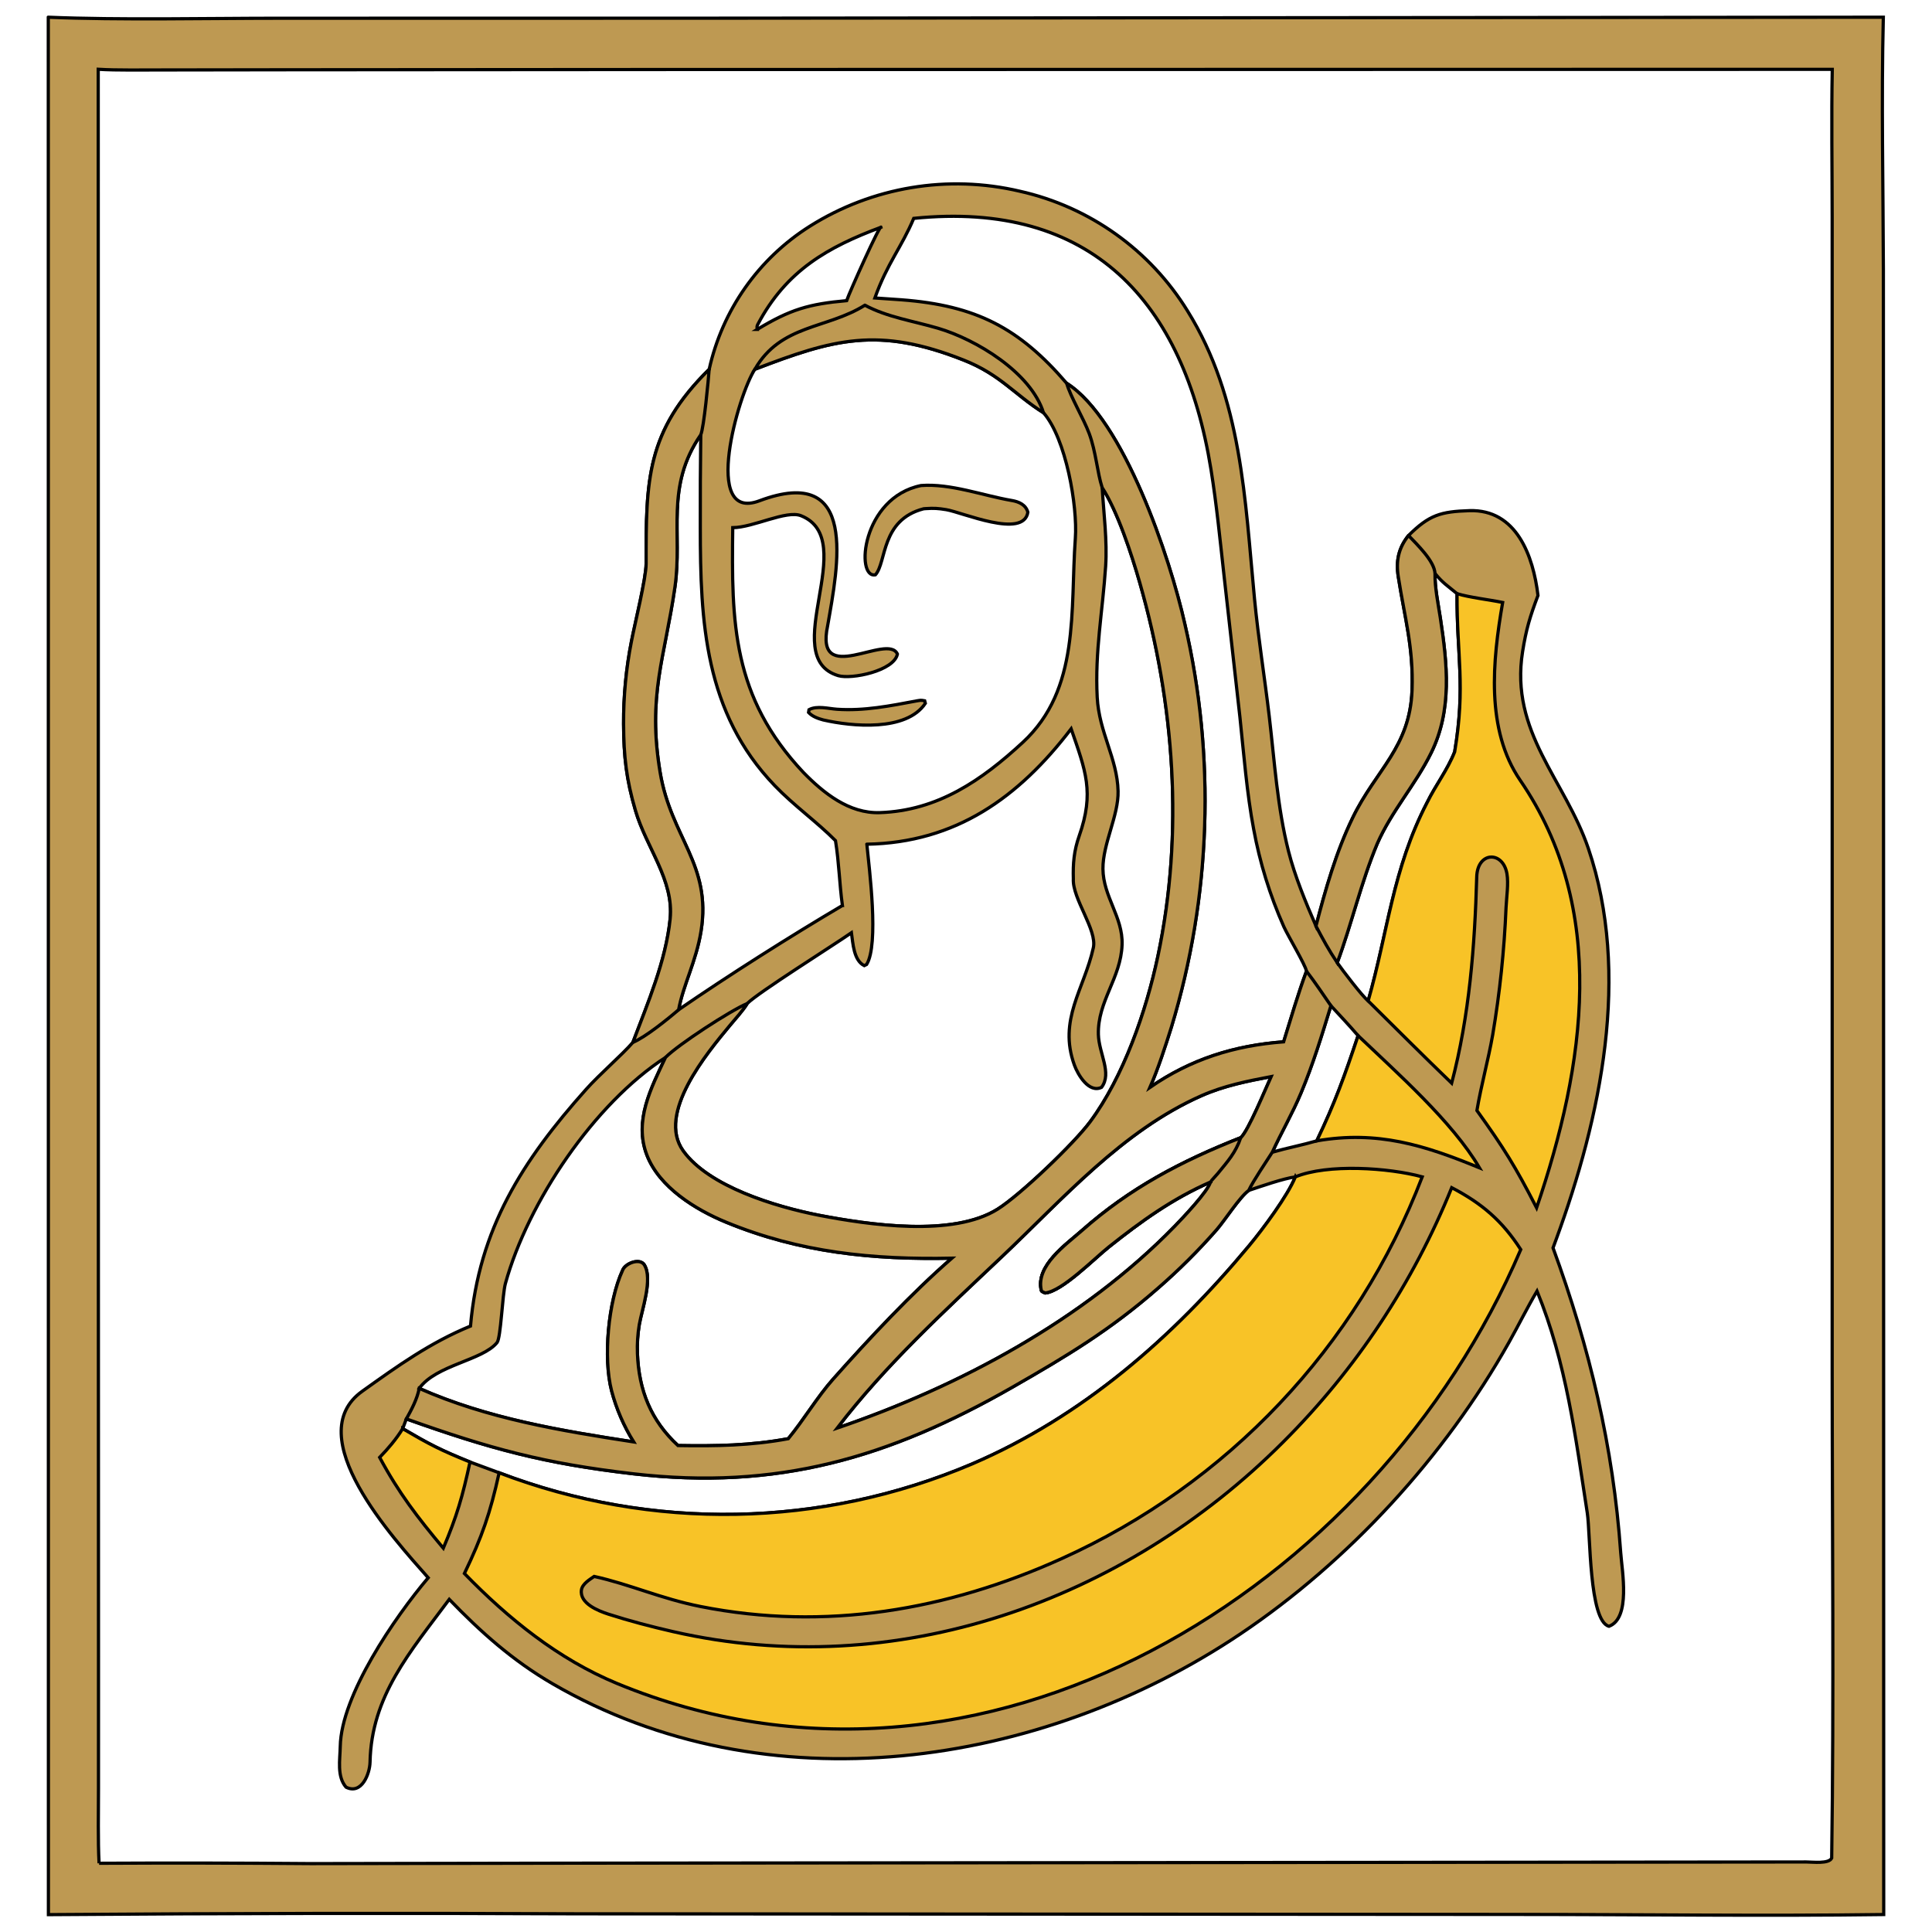 <svg width="600" height="600" xmlns="http://www.w3.org/2000/svg" preserveAspectRatio="none" version="1.1">
 <g>
  <title>Layer 1</title>

  <path stroke="null" d="m14.996,5.349c22.249,0.917 49.316,0.315 71.852,0.313l129.451,-0.013l368.581,-0.302c-0.634,25.926 -0.046,52.333 0.018,78.296l0.043,129.563l0.063,381.37c-37.363,0.496 -76.102,-0.03 -113.574,-0.032l-291.482,-0.193c-54.971,-0.24 -109.942,-0.157 -164.913,0.252l-0.039,-589.254zm15.771,573.306c21.93,-0.113 43.861,-0.078 65.791,0.104l83.563,-0.139l380.819,-0.369c2.029,0 7.022,0.656 7.907,-1.195c0.716,-50.225 0.162,-101.652 0.151,-152l0.005,-268.686l-0.007,-88.883c-0.002,-15.07 -0.258,-30.932 0.032,-45.951l-360.022,0.051l-118.199,0.079l-40.375,0.057c-5.898,-0.021 -14.146,0.156 -19.928,-0.21l0.047,377.768l0.038,115.082l-0.006,41.131c0.01,7.189 -0.198,16.08 0.185,23.161z" fill="#be9952"/>
  <path stroke="null" d="m220.245,114.695c4.073,-18.377 15.316,-34.367 31.23,-44.42c19.41,-12.227 42.917,-16.149 65.245,-10.886c21.667,4.857 40.451,18.267 52.084,37.18c16.905,27.157 17.825,58.582 20.799,89.443c1.17,12.145 3.137,24.288 4.566,36.41c1.656,14.045 2.505,28.171 5.987,41.934c1.957,7.734 5.343,15.897 8.535,23.244c2.943,-11.356 6.289,-23.079 11.432,-33.68c7.209,-14.861 17.781,-21.782 18.407,-39.621c0.466,-13.313 -2.294,-22.46 -4.289,-35.259c-0.755,-4.842 0.082,-8.854 3.187,-12.732c6.411,-6.385 10.002,-7.438 18.918,-7.721c14.608,-0.462 19.823,14.058 21.289,26.336c-2.497,6.612 -3.661,10.434 -4.781,17.45c-3.995,25.034 13.177,39.799 20.416,61.107c13.284,39.105 3.875,83.566 -9.99,121.421l-0.97,2.634c11.343,30.953 18.7,61.711 21.019,94.685c0.4,5.678 3.178,20.286 -3.64,22.84c-6.251,-1.663 -5.722,-28.649 -6.745,-35.234c-3.656,-23.534 -6.467,-46.535 -15.604,-68.873c-3.066,5.185 -5.773,10.69 -8.713,15.919c-19.958,35.492 -49.805,68.008 -83.414,90.56c-62.132,41.691 -147.135,54.114 -213.663,15.434c-12.342,-7.176 -22.151,-15.933 -32.027,-26.173c-12.224,16.426 -24.178,30.022 -24.603,50.572c-0.072,3.507 -2.562,10.215 -7.461,7.753c-2.874,-3.379 -1.864,-8.412 -1.788,-12.648c0.283,-15.883 16.935,-40.119 27.314,-52.385c-10.715,-12.135 -40.011,-43.993 -20.45,-57.946c11.028,-7.867 21.025,-15.056 33.582,-20.219c2.636,-30.284 16.14,-51.35 35.878,-73.485c4.241,-4.756 11.041,-10.582 14.561,-14.623c4.614,-12.201 10.231,-25.264 11.562,-38.298c1.239,-12.12 -7.367,-22.115 -10.762,-33.692c-2.836,-9.67 -3.641,-16.67 -3.699,-26.893c-0.038,-8.598 0.779,-17.178 2.439,-25.614c1.038,-5.382 4.566,-19.638 4.563,-24.109c-0.019,-25.956 0.027,-41.095 19.586,-60.411zm41.374,166.52c-0.927,-6.691 -1.036,-13.264 -2.151,-20.144c-5.708,-5.772 -12.918,-10.893 -18.864,-17.086c-21.826,-22.731 -23.119,-50.918 -23.12,-80.194c-0.027,-9.59 0.019,-19.18 0.14,-28.769c-11.148,16.152 -5.612,30.64 -8.014,47.243c-3.206,22.16 -8.59,33.692 -4.608,57.599c3.397,20.395 16.036,28.528 12.706,49.308c-1.497,9.342 -5.552,16.702 -6.958,24.406c15.251,-10.511 34.808,-22.894 50.868,-32.363zm153.672,17.761c1.597,2.301 7.668,10.268 9.6,11.868c6.166,-21.434 7.573,-40.847 18.301,-61.578c2.749,-5.577 6.295,-10.051 8.573,-15.779c3.453,-20.555 0.611,-30.09 0.734,-49.119c-2.973,-2.474 -4.329,-3.205 -6.847,-6.253c-0.082,4.385 0.997,9.472 1.656,13.81c2.161,14.236 3.722,28.556 -2.864,41.89c-4.918,9.958 -12.298,18.065 -16.741,28.211c-5.029,12.009 -7.876,24.734 -12.413,36.948zm-146.084,-36.797c0.742,7.67 3.811,31.06 -0.067,37.341l-0.744,0.367c-3.292,-1.639 -3.501,-6.957 -3.974,-10.211c-5.729,3.977 -29.042,18.62 -32.345,21.964c-1.28,2.117 -3.84,4.925 -5.45,6.869c-7.015,8.468 -22.787,27.289 -14.469,38.891c7.982,11.131 28.715,17.357 42.116,19.999c15.537,2.985 41.657,6.87 55.581,-1.909c7.129,-4.495 23.693,-20.353 28.709,-27.116c10.36,-13.967 17.403,-34.322 21.014,-51.333c8.142,-38.35 5.153,-78.511 -5.599,-116.042c-2.475,-8.681 -6.949,-22.307 -11.696,-29.571c0.485,8 1.61,16.514 1.082,24.442c-0.938,14.075 -3.366,26.482 -2.616,40.711c0.573,10.875 6.232,18.937 6.48,29.118c0.184,7.562 -4.765,16.335 -4.701,24.138c0.071,8.638 6.243,14.99 5.943,23.541c-0.366,10.417 -7.63,17.535 -7.361,27.893c0.154,5.908 4.334,11.963 0.986,16.41c-3.932,1.913 -7.366,-3.95 -8.437,-6.911c-5.101,-14.089 3.037,-23.582 5.886,-36.423c1.234,-5.565 -6.548,-15.276 -6.209,-21.387c-0.135,-4.795 0.181,-8.714 1.823,-13.38c4.751,-13.512 1.994,-20.205 -2.507,-33.234c-16.29,21.334 -35.84,35.341 -63.444,35.833zm106.719,104.907c-11.804,5.162 -21.523,12.176 -31.521,20.127c-4.609,3.666 -14.552,13.814 -19.797,14.326c-0.38,-0.175 -1.1,-0.377 -1.206,-0.759c-1.875,-7.688 7.731,-14.313 12.545,-18.569c15.053,-13.305 30.879,-21.578 49.395,-28.898c2.354,-2.15 7.688,-15.183 9.424,-18.967c-7.448,1.419 -14.639,2.842 -21.639,5.936c-24.561,10.858 -43.002,32.024 -62.138,50.134c-17.847,16.891 -35.994,33.508 -51.002,53.091c38.018,-12.947 76.453,-33.546 104.767,-62.608c2.435,-2.499 10.449,-10.938 11.172,-13.814zm-249.729,73.565l-1.138,3.031c8.521,4.977 11.577,6.572 20.906,10.358c3.023,1.096 6.039,2.211 9.049,3.345c47.449,18.133 100.083,17.159 146.829,-2.718c34.384,-14.752 62.292,-39.21 86.099,-67.812c4.235,-5.088 12.042,-15.593 14.345,-21.369c-3.863,0.551 -10.538,2.894 -14.497,4.216c-2.852,2.1 -7.261,9.075 -9.948,12.19c-5.673,6.481 -11.782,12.568 -18.284,18.218c-14.78,12.93 -28.232,21.005 -45.014,30.616c-38.565,22.086 -73.273,32.134 -117.84,26.971c-27.818,-3.223 -44.513,-7.797 -70.506,-17.047zm108.245,-325.978c-5.12,7.646 -16.602,47.612 1.385,40.862c30.944,-11.613 24.442,20.228 21.209,38.757c-4.109,19.43 18.647,2.091 21.665,8.829c-1.02,5.236 -14.289,7.942 -18.396,6.703c-19.116,-5.775 7.149,-42.189 -11.539,-49.662c-4.552,-1.82 -14.785,3.659 -21.205,3.708c-0.407,29.606 -0.148,52.481 21.939,76.016c6.263,6.405 14.177,12.802 23.723,12.486c18.004,-0.597 31.684,-10.06 44.42,-21.83c17.874,-16.52 14.695,-41.056 16.313,-63.371c0.726,-10.019 -2.912,-31.019 -9.89,-38.989c-9.298,-5.899 -13.396,-11.845 -24.793,-16.364c-26.574,-10.536 -40.436,-6.502 -64.83,2.856zm160.684,243.143c4.577,-1.297 9.24,-2.193 13.813,-3.513c5.688,-11.884 8.661,-20.161 12.829,-32.665c-2.667,-3.126 -5.65,-6.264 -8.443,-9.299c-2.873,9.331 -5.505,18.026 -9.269,27.037c-2.68,6.416 -6.121,12.3 -8.929,18.44zm3.519,-34.271c2.118,-6.835 4.624,-15.32 7.097,-21.951c-0.395,-2.036 -5.733,-10.931 -7.019,-13.765c-4.335,-9.737 -7.492,-19.956 -9.407,-30.441c-2.073,-10.859 -3.078,-23.558 -4.243,-34.63l-4.9,-43.654c-1.249,-11.167 -2.318,-22.307 -4.108,-33.411c-8.391,-52.041 -37.16,-83.488 -92.293,-77.878c-3.806,9.024 -8.208,13.917 -12.073,24.721l8.233,0.569c23.27,1.77 36.606,8.778 51.34,25.93c17.698,11.197 32.069,54.179 36.673,74.715c9.617,41.375 8.184,84.551 -4.151,125.198c-1.812,5.791 -4.251,13.281 -6.678,18.762c12.741,-8.79 26.176,-12.999 41.528,-14.166zm-163.473,-221.247c10.233,-6.186 16.007,-7.886 27.759,-8.93c0.85,-2.536 10.493,-24.088 10.692,-22.801c-16.472,6.134 -29.442,13.405 -38.314,30.23c-0.288,0.544 -0.237,0.936 -0.137,1.501zm60.449,288.441c-24.425,0.501 -47.186,-1.716 -70.159,-11.191c-9.457,-3.9 -20.72,-10.837 -24.573,-20.855c-4.09,-10.633 1.339,-20.822 5.787,-30.301c-22.172,14.386 -42.704,44.876 -49.715,70.205c-0.967,3.493 -1.402,16.87 -2.602,18.353c-4.504,5.564 -18.948,6.936 -24.162,14.225c21.187,9.385 43.964,13.141 66.607,16.632c-3.07,-4.929 -5.388,-10.29 -6.875,-15.903c-2.637,-10.161 -1.05,-27.682 3.404,-37.367c0.832,-2.258 5.407,-3.941 6.776,-1.704c2.674,4.368 -0.784,13.872 -1.585,18.565c-0.489,2.95 -0.68,5.941 -0.57,8.928c0.415,11.461 4.18,20.832 12.594,28.598c11.767,0.197 22.628,0.028 34.252,-2.126c4.785,-5.787 9.044,-12.99 13.933,-18.489c11.182,-12.577 24.276,-26.594 36.888,-37.571z" fill="#be9952"/>
  <path stroke="null" d="m452.499,184.369c3.839,1.178 9.834,1.847 14.165,2.731c-3.148,18.115 -5.316,39.511 5.458,55.242c27.34,39.921 20.234,88.308 5.085,132.756c-6.687,-12.971 -10.087,-18.452 -18.539,-30.218c1.332,-7.88 3.511,-15.598 4.905,-23.513c2.209,-13.068 3.592,-26.262 4.143,-39.504c0.151,-3.22 0.811,-7.437 0.278,-10.515c-1.245,-7.179 -9.162,-6.927 -9.383,0.963c-0.603,21.571 -2.276,43.132 -7.782,64.075c-8.91,-8.585 -17.199,-16.892 -25.938,-25.542c6.166,-21.434 7.573,-40.847 18.301,-61.578c2.749,-5.577 6.295,-10.051 8.573,-15.779c3.453,-20.555 0.611,-30.09 0.734,-49.119z" fill="#f8c327"/>
  <path stroke="null" d="m196.556,323.712c4.614,-12.201 10.231,-25.264 11.562,-38.298c1.239,-12.12 -7.367,-22.115 -10.762,-33.692c-2.836,-9.67 -3.641,-16.67 -3.699,-26.893c-0.038,-8.598 0.779,-17.178 2.439,-25.614c1.038,-5.382 4.566,-19.638 4.563,-24.109c-0.019,-25.956 0.027,-41.095 19.586,-60.411c-0.22,2.936 -1.63,18.179 -2.621,20.327c-11.148,16.152 -5.612,30.64 -8.014,47.243c-3.206,22.16 -8.59,33.692 -4.608,57.599c3.397,20.395 16.036,28.528 12.706,49.308c-1.497,9.342 -5.552,16.702 -6.958,24.406c-3.147,2.742 -10.435,8.621 -14.194,10.134z" fill="#be9952"/>
  <path stroke="null" d="m437.427,166.308c2.669,2.815 8.058,7.948 8.225,11.808c-0.082,4.385 0.997,9.472 1.656,13.81c2.161,14.236 3.722,28.556 -2.864,41.89c-4.918,9.958 -12.298,18.065 -16.741,28.211c-5.029,12.009 -7.876,24.734 -12.413,36.948c-2.716,-4.081 -4.34,-7.09 -6.601,-11.375c2.943,-11.356 6.289,-23.079 11.432,-33.68c7.209,-14.861 17.781,-21.782 18.407,-39.621c0.466,-13.313 -2.294,-22.46 -4.289,-35.259c-0.755,-4.842 0.082,-8.854 3.187,-12.732z" fill="#be9952"/>
  <path stroke="null" d="m402.286,365.486c10.035,-4.121 28.956,-2.859 39.402,-0.007c-20.232,52.738 -60.477,95.35 -111.975,118.56c-35.5,16.052 -73.494,22.549 -112.123,14.882c-12.317,-2.445 -21.913,-6.889 -33.068,-9.352c-1.41,0.982 -3.657,2.312 -3.947,4.178c-0.652,4.199 5.203,6.522 8.401,7.552c6.453,2.078 13.378,3.892 20.1,5.426c69.165,15.779 139.862,-9.261 189.356,-58.826c22.611,-22.561 40.439,-49.451 52.414,-79.062c9.401,4.914 15.668,10.277 21.437,19.218c-45.037,105.567 -167.206,181.715 -280.723,134.732c-18.18,-7.525 -33.713,-20.111 -47.332,-34.125c5.457,-11.364 8.04,-18.795 10.784,-31.279c47.449,18.133 100.083,17.159 146.829,-2.718c34.384,-14.752 62.292,-39.21 86.099,-67.812c4.235,-5.088 12.042,-15.593 14.345,-21.369z" fill="#f8c327"/>
  <path stroke="null" d="m331.273,119.035c17.698,11.197 32.069,54.179 36.673,74.715c9.617,41.375 8.184,84.551 -4.151,125.198c-1.812,5.791 -4.251,13.281 -6.678,18.762c12.741,-8.79 26.176,-12.999 41.528,-14.166c2.118,-6.835 4.624,-15.32 7.097,-21.951c2.639,3.452 5.115,7.159 7.583,10.745c-2.873,9.331 -5.505,18.026 -9.269,27.037c-2.68,6.416 -6.121,12.3 -8.929,18.44c-1.864,2.906 -5.977,9.006 -7.338,11.888c-2.852,2.1 -7.261,9.075 -9.948,12.19c-5.673,6.481 -11.782,12.568 -18.284,18.218c-14.78,12.93 -28.232,21.005 -45.014,30.616c-38.565,22.086 -73.273,32.134 -117.84,26.971c-27.818,-3.223 -44.513,-7.797 -70.506,-17.047c1.659,-2.992 3.319,-6.1 4.002,-9.476c21.187,9.385 43.964,13.141 66.607,16.632c-3.07,-4.929 -5.388,-10.29 -6.875,-15.903c-2.637,-10.161 -1.05,-27.682 3.404,-37.367c0.832,-2.258 5.407,-3.941 6.776,-1.704c2.674,4.368 -0.784,13.872 -1.585,18.565c-0.489,2.95 -0.68,5.941 -0.57,8.928c0.415,11.461 4.18,20.832 12.594,28.598c11.767,0.197 22.628,0.028 34.252,-2.126c4.785,-5.787 9.044,-12.99 13.933,-18.489c11.182,-12.577 24.276,-26.594 36.888,-37.571c-24.425,0.501 -47.186,-1.716 -70.159,-11.191c-9.457,-3.9 -20.72,-10.837 -24.573,-20.855c-4.09,-10.633 1.339,-20.822 5.787,-30.301c3.884,-3.962 20.098,-14.516 25.4,-16.752c-1.28,2.117 -3.84,4.925 -5.45,6.869c-7.015,8.468 -22.787,27.289 -14.469,38.891c7.982,11.131 28.715,17.357 42.116,19.999c15.537,2.985 41.657,6.87 55.581,-1.909c7.129,-4.495 23.693,-20.353 28.709,-27.116c10.36,-13.967 17.403,-34.322 21.014,-51.333c8.142,-38.35 5.153,-78.511 -5.599,-116.042c-2.475,-8.681 -6.949,-22.307 -11.696,-29.571c-1.508,-4.62 -1.922,-11.112 -4.018,-16.766c-1.748,-4.717 -5.925,-11.646 -6.991,-15.626zm44.653,248.05c-11.804,5.162 -21.523,12.176 -31.521,20.127c-4.609,3.666 -14.552,13.814 -19.797,14.326c-0.38,-0.175 -1.1,-0.377 -1.206,-0.759c-1.875,-7.688 7.731,-14.313 12.545,-18.569c15.053,-13.305 30.879,-21.578 49.395,-28.898c2.354,-2.15 7.688,-15.183 9.424,-18.967c-7.448,1.419 -14.639,2.842 -21.639,5.936c-24.561,10.858 -43.002,32.024 -62.138,50.134c-17.847,16.891 -35.994,33.508 -51.002,53.091c38.018,-12.947 76.453,-33.546 104.767,-62.608c2.435,-2.499 10.449,-10.938 11.172,-13.814z" fill="#be9952"/>
  <path stroke="null" d="m375.926,367.085c-11.804,5.162 -21.523,12.176 -31.521,20.127c-4.609,3.666 -14.552,13.814 -19.797,14.326c-0.38,-0.175 -1.1,-0.377 -1.206,-0.759c-1.875,-7.688 7.731,-14.313 12.545,-18.569c15.053,-13.305 30.879,-21.578 49.395,-28.898c-1.723,4.832 -3.955,7.209 -7.165,11.155c-0.5,0.616 -1.978,2.124 -2.251,2.617z" fill="#be9952"/>
  <path stroke="null" d="m286.053,150.786c9.194,-0.683 19.154,3.113 28.18,4.653c2.222,0.378 4.328,1.31 4.979,3.641c-1.33,8.358 -20.419,0 -25.371,-0.802c-2.539,-0.411 -3.799,-0.494 -6.343,-0.324l-0.647,0.049c-13.336,3.456 -11.48,16.589 -14.978,20.504c-6.265,1.312 -4.292,-23.977 14.18,-27.721z" fill="#be9952"/>
  <path stroke="null" d="m284.655,217.675c1.284,-0.214 1.255,-0.266 2.516,-0.038l0.204,0.785c-5.892,8.853 -22.828,7.197 -31.728,5.16c-1.67,-0.456 -3.357,-1.06 -4.547,-2.329l0.139,-0.85c2.472,-1.335 5.996,-0.322 8.735,-0.136c8.379,0.569 16.488,-1.053 24.68,-2.593z" fill="#be9952"/>
  <path stroke="null" d="m421.768,321.637c12.151,11.61 29.329,26.77 37.688,41.035c-17.08,-7.04 -31.706,-11.627 -50.517,-8.37c5.688,-11.884 8.661,-20.161 12.829,-32.665z" fill="#f8c327"/>
  <path stroke="null" d="m268.6,94.784c6.905,3.714 15.064,4.907 22.702,7.151c11.859,3.482 28.851,13.745 32.762,26.245c-9.298,-5.899 -13.396,-11.845 -24.793,-16.364c-26.574,-10.536 -40.436,-6.502 -64.83,2.856c8.065,-14.01 22.343,-12.45 34.159,-19.888z" fill="#be9952"/>
  <path stroke="null" d="m125.058,443.682c8.521,4.977 11.577,6.572 20.906,10.358c-2.303,10.653 -4.058,16.773 -8.289,26.759c-7.999,-9.564 -13.822,-17.115 -19.769,-28.191c2.703,-2.808 5.102,-5.609 7.152,-8.926z" fill="#f8c327"/>
 </g>
</svg>